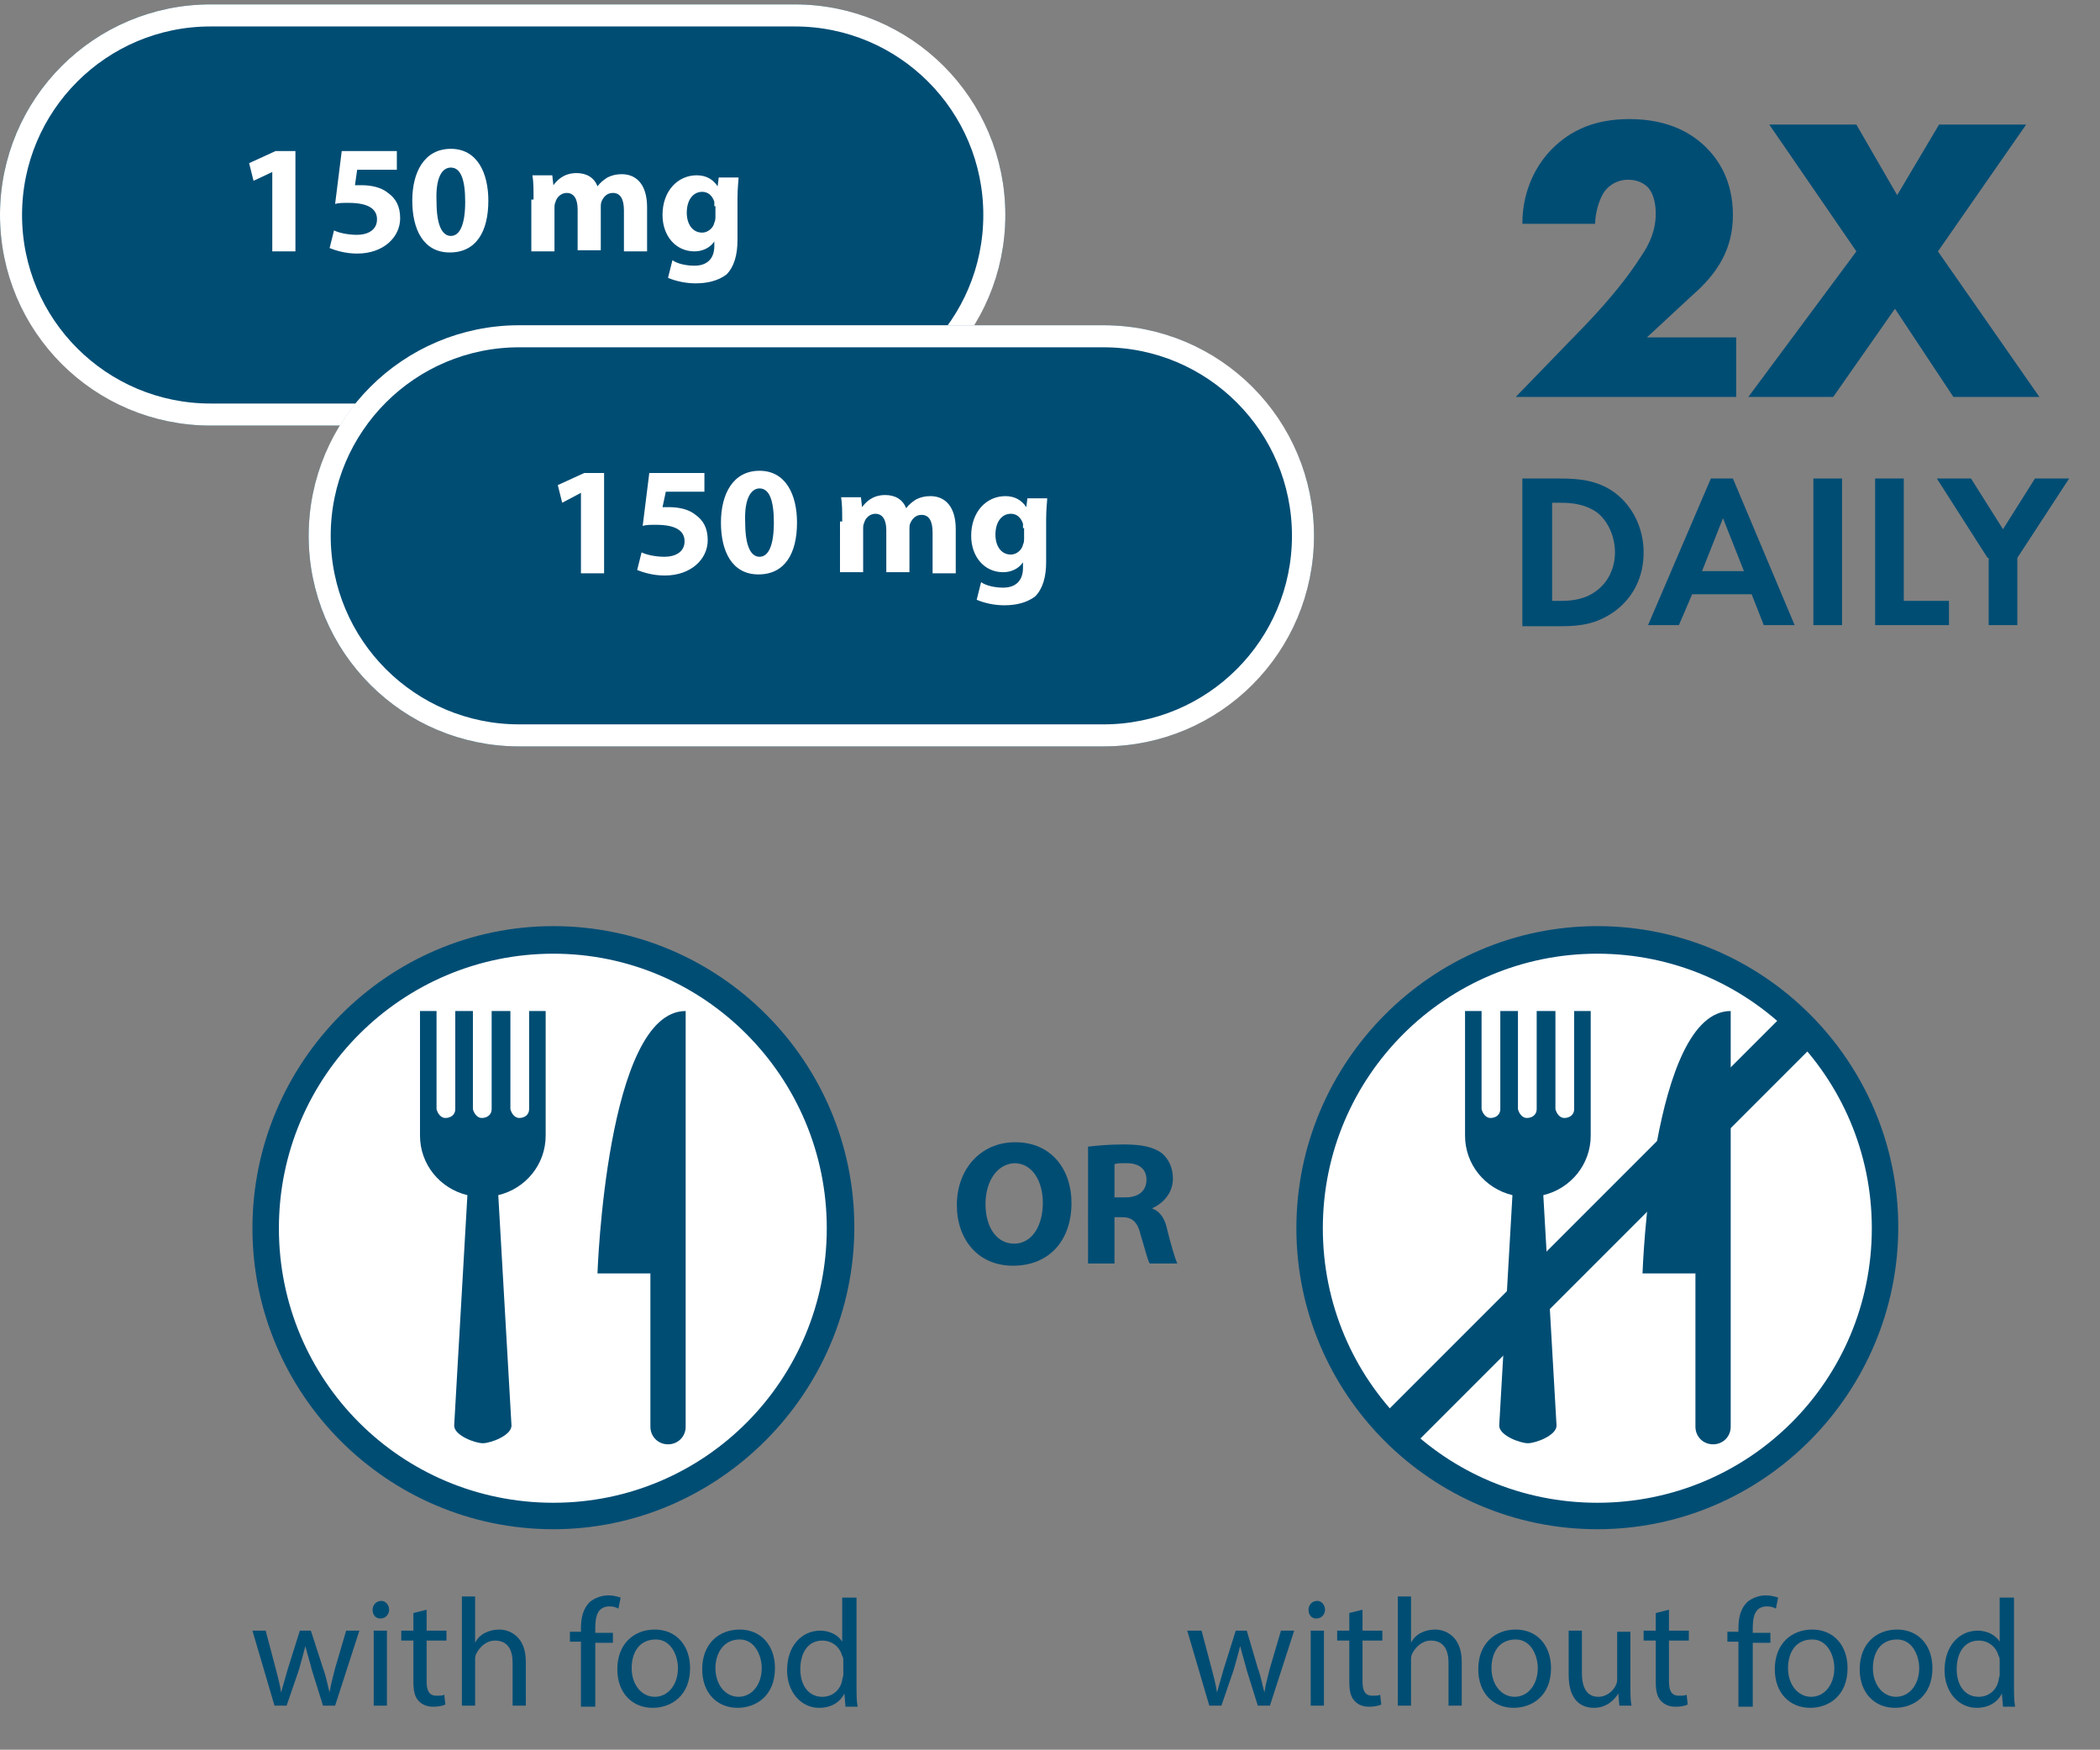 <?xml version="1.0" encoding="utf-8"?>
<!-- Generator: Adobe Illustrator 28.3.0, SVG Export Plug-In . SVG Version: 6.00 Build 0)  -->
<svg version="1.1" id="Layer_1" xmlns="http://www.w3.org/2000/svg" xmlns:xlink="http://www.w3.org/1999/xlink" x="0px" y="0px"
	 viewBox="0 0 190.5 158.7" style="enable-background:new 0 0 190.5 158.7;" xml:space="preserve">
<rect x="0" y="0" width="190.5" height="158.7" fill="#808080" stroke="none"/>
<style type="text/css">
	.st0{fill:#004D74;}
	.st1{fill:none;stroke:#FFFFFF;stroke-width:2;}
	.st2{enable-background:new    ;}
	.st3{fill:#FFFFFF;}
</style>
<path class="st0" d="M19.1,0.4h53c10.5,0,19.1,8.6,19.1,19.1v0c0,10.5-8.6,19.1-19.1,19.1h-53C8.6,38.6,0,30,0,19.5v0
	C0,8.9,8.6,0.4,19.1,0.4z"/>
<path class="st1" d="M19.1,1.4h53c10,0,18.1,8.1,18.1,18.1v0c0,10-8.1,18.1-18.1,18.1h-53C9.1,37.6,1,29.5,1,19.5v0
	C1,9.5,9.1,1.4,19.1,1.4z"/>
<g>
	<g>
		<g id="Group_17351">
			<g>
				<g id="Group_17350">
					<g>
						<g id="Group_17349" transform="translate(0 -0.001)">
							<g class="st2">
								<path class="st3" d="M24.7,15.6L24.7,15.6L23,16.4l-0.4-1.6l2.4-1.1h1.8v9.1h-2.1V15.6z"/>
								<path class="st3" d="M35.9,15.4h-3.5l-0.2,1.4c0.2,0,0.4,0,0.6,0c0.9,0,1.8,0.2,2.4,0.7c0.7,0.5,1.1,1.2,1.1,2.3
									c0,1.7-1.5,3.2-3.9,3.2c-1.1,0-2-0.3-2.5-0.5l0.4-1.6c0.4,0.2,1.2,0.4,2.1,0.4c0.9,0,1.8-0.4,1.8-1.4c0-0.9-0.7-1.5-2.6-1.5
									c-0.5,0-0.9,0-1.2,0.1l0.6-4.8h5V15.4z"/>
								<path class="st3" d="M44.3,18.2c0,2.8-1.1,4.7-3.5,4.7c-2.4,0-3.4-2.1-3.4-4.7c0-2.6,1.1-4.7,3.5-4.7
									C43.3,13.5,44.3,15.7,44.3,18.2z M39.6,18.3c0,2.1,0.5,3.1,1.3,3.1c0.8,0,1.3-1,1.3-3.1c0-2-0.4-3.1-1.3-3.1
									C40.1,15.2,39.5,16.1,39.6,18.3z"/>
								<path class="st3" d="M48.4,18.1c0-0.9,0-1.6-0.1-2.2h1.8l0.1,0.9h0c0.3-0.4,0.9-1.1,2.1-1.1c0.9,0,1.6,0.4,1.9,1.2h0
									c0.3-0.4,0.6-0.6,0.9-0.8c0.4-0.2,0.8-0.3,1.3-0.3c1.3,0,2.3,0.9,2.3,3v4h-2.1v-3.7c0-1-0.3-1.6-1-1.6c-0.5,0-0.8,0.3-1,0.7
									c-0.1,0.2-0.1,0.4-0.1,0.5v4h-2.1V19c0-0.9-0.3-1.5-1-1.5c-0.5,0-0.9,0.4-1,0.8c-0.1,0.2-0.1,0.4-0.1,0.5v4h-2.1V18.1z"/>
								<path class="st3" d="M67,16c0,0.4-0.1,1-0.1,2v3.8c0,1.3-0.3,2.4-1,3.1c-0.8,0.6-1.8,0.8-2.8,0.8c-0.9,0-1.8-0.2-2.5-0.5
									l0.4-1.6c0.4,0.3,1.2,0.5,2,0.5c1,0,1.8-0.5,1.8-1.8v-0.4h0c-0.4,0.6-1.1,0.9-1.8,0.9c-1.7,0-2.9-1.4-2.9-3.3
									c0-2.2,1.4-3.6,3.1-3.6c0.9,0,1.5,0.4,1.9,1h0l0.1-0.8H67z M64.8,18.7c0-0.1,0-0.3,0-0.4c-0.2-0.6-0.6-0.9-1.1-0.9
									c-0.8,0-1.4,0.7-1.4,1.9c0,1,0.5,1.8,1.4,1.8c0.5,0,1-0.4,1.1-0.9c0.1-0.2,0.1-0.4,0.1-0.6V18.7z"/>
							</g>
						</g>
					</g>
				</g>
			</g>
		</g>
	</g>
</g>
<path class="st0" d="M47.1,29.5h53c10.5,0,19.1,8.6,19.1,19.1v0c0,10.5-8.6,19.1-19.1,19.1h-53C36.6,67.7,28,59.2,28,48.6v0
	C28,38.1,36.6,29.5,47.1,29.5z"/>
<path class="st1" d="M47.1,30.5h53c10,0,18.1,8.1,18.1,18.1v0c0,10-8.1,18.1-18.1,18.1h-53c-10,0-18.1-8.1-18.1-18.1v0
	C29,38.6,37.1,30.5,47.1,30.5z"/>
<g>
	<g>
		<g id="Group_17351-2">
			<g>
				<g id="Group_17350-2">
					<g>
						<g id="Group_17349-2" transform="translate(0 -0.001)">
							<g class="st2">
								<path class="st3" d="M52.7,44.7L52.7,44.7L51,45.6L50.6,44l2.4-1.1h1.8v9.1h-2.1V44.7z"/>
								<path class="st3" d="M63.9,44.6h-3.5L60.1,46c0.2,0,0.4,0,0.6,0c0.9,0,1.8,0.2,2.4,0.7c0.7,0.5,1.1,1.2,1.1,2.3
									c0,1.7-1.5,3.2-3.9,3.2c-1.1,0-2-0.3-2.5-0.5l0.4-1.6c0.4,0.2,1.2,0.4,2.1,0.4c0.9,0,1.8-0.4,1.8-1.4c0-0.9-0.7-1.5-2.6-1.5
									c-0.5,0-0.9,0-1.2,0.1l0.6-4.8h5V44.6z"/>
								<path class="st3" d="M72.3,47.4c0,2.8-1.1,4.7-3.5,4.7c-2.4,0-3.4-2.1-3.4-4.7c0-2.6,1.1-4.7,3.5-4.7
									C71.3,42.7,72.3,44.9,72.3,47.4z M67.6,47.4c0,2.1,0.5,3.1,1.3,3.1c0.8,0,1.3-1,1.3-3.1c0-2-0.4-3.1-1.3-3.1
									C68.1,44.3,67.5,45.3,67.6,47.4z"/>
								<path class="st3" d="M76.4,47.3c0-0.9,0-1.6-0.1-2.2h1.8l0.1,0.9h0c0.3-0.4,0.9-1.1,2.1-1.1c0.9,0,1.6,0.4,1.9,1.2h0
									c0.3-0.4,0.6-0.6,0.9-0.8c0.4-0.2,0.8-0.3,1.3-0.3c1.3,0,2.3,0.9,2.3,3v4h-2.1v-3.7c0-1-0.3-1.6-1-1.6c-0.5,0-0.8,0.3-1,0.7
									c-0.1,0.2-0.1,0.4-0.1,0.5v4h-2.1v-3.8c0-0.9-0.3-1.5-1-1.5c-0.5,0-0.9,0.4-1,0.8c-0.1,0.2-0.1,0.4-0.1,0.5v4h-2.1V47.3z"/>
								<path class="st3" d="M95,45.1c0,0.4-0.1,1-0.1,2V51c0,1.3-0.3,2.4-1,3.1c-0.8,0.6-1.8,0.8-2.8,0.8c-0.9,0-1.8-0.2-2.5-0.5
									l0.4-1.6c0.4,0.3,1.2,0.5,2,0.5c1,0,1.8-0.5,1.8-1.8V51h0c-0.4,0.6-1.1,0.9-1.8,0.9c-1.7,0-2.9-1.4-2.9-3.3
									c0-2.2,1.4-3.6,3.1-3.6c0.9,0,1.5,0.4,1.9,1h0l0.1-0.8H95z M92.8,47.9c0-0.1,0-0.3,0-0.4c-0.2-0.6-0.6-0.9-1.1-0.9
									c-0.8,0-1.4,0.7-1.4,1.9c0,1,0.5,1.8,1.4,1.8c0.5,0,1-0.4,1.1-0.9c0.1-0.2,0.1-0.4,0.1-0.6V47.9z"/>
							</g>
						</g>
					</g>
				</g>
			</g>
		</g>
	</g>
</g>
<g class="st2">
	<path class="st0" d="M157.3,36h-19.8l6.3-6.5c2.2-2.3,3.9-4.4,5.1-6.3c0.7-1,1.3-2.3,1.3-3.8c0-0.3,0-1.6-0.7-2.4
		c-0.4-0.4-1-0.7-1.8-0.7c-1,0-1.7,0.5-2.1,1c-0.6,0.8-0.9,2.2-0.9,3h-6.6c0-3.2,1.4-5.5,2.7-6.8c1.7-1.7,3.9-2.7,7-2.7
		c3.7,0,5.8,1.4,7,2.6c1,1,2.4,2.9,2.4,6.1c0,3.1-1.4,5.3-3.7,7.3l-4.1,3.8h8.1V36z"/>
	<path class="st0" d="M168.4,22.8l-7.9-11.5h7.9l3.7,6.4l3.8-6.4h7.9l-8,11.5L185,36h-7.8l-5.3-8l-5.6,8h-7.7L168.4,22.8z"/>
</g>
<g class="st2">
	<path class="st0" d="M141.5,43.4c1.9,0,3.5,0.2,5,1.3c1.6,1.2,2.6,3.2,2.6,5.4c0,2.2-0.9,4.1-2.7,5.4c-1.6,1.1-3,1.3-4.9,1.3h-3.4
		V43.4H141.5z M140.7,54.5h0.8c0.7,0,2.1,0,3.3-0.9c1.1-0.8,1.7-2.1,1.7-3.5c0-1.4-0.6-2.8-1.6-3.6c-1.1-0.8-2.4-0.9-3.3-0.9h-0.8
		V54.5z"/>
	<path class="st0" d="M158.9,53.9h-5.4l-1.2,2.8h-2.8l5.7-13.3h2l5.6,13.3h-2.8L158.9,53.9z M158.2,51.8l-1.9-4.8l-1.9,4.8H158.2z"
		/>
	<path class="st0" d="M167.1,43.4v13.3h-2.6V43.4H167.1z"/>
	<path class="st0" d="M172.7,43.4v11.1h4.1v2.2h-6.7V43.4H172.7z"/>
	<path class="st0" d="M180.3,50.6l-4.6-7.2h3.1l2.9,4.6l2.9-4.6h3.1l-4.7,7.2v6.1h-2.6V50.6z"/>
</g>
<g class="st2">
	<path class="st0" d="M24.1,147.9l0.9,3.4c0.2,0.8,0.4,1.5,0.5,2.2h0c0.2-0.7,0.4-1.4,0.6-2.1l1.1-3.5h1l1.1,3.4
		c0.3,0.8,0.4,1.5,0.6,2.2h0c0.1-0.7,0.3-1.4,0.5-2.2l1-3.4h1.2l-2.2,6.8h-1.1l-1-3.2c-0.2-0.8-0.4-1.4-0.6-2.2h0
		c-0.2,0.8-0.4,1.5-0.6,2.2l-1.1,3.2h-1.1l-2-6.8H24.1z"/>
	<path class="st0" d="M35.3,146c0,0.4-0.3,0.8-0.8,0.8c-0.4,0-0.7-0.3-0.7-0.8c0-0.4,0.3-0.8,0.8-0.8C35,145.2,35.3,145.6,35.3,146z
		 M33.9,154.7v-6.8h1.2v6.8H33.9z"/>
	<path class="st0" d="M38.7,146v1.9h1.8v0.9h-1.8v3.7c0,0.8,0.2,1.3,0.9,1.3c0.3,0,0.6,0,0.7-0.1l0.1,0.9c-0.2,0.1-0.6,0.2-1.1,0.2
		c-0.6,0-1-0.2-1.3-0.5c-0.4-0.4-0.5-1-0.5-1.8v-3.7h-1.1v-0.9h1.1v-1.6L38.7,146z"/>
	<path class="st0" d="M41.9,144.8h1.2v4.2h0c0.2-0.4,0.5-0.7,0.9-0.9c0.4-0.2,0.8-0.3,1.3-0.3c0.9,0,2.4,0.6,2.4,2.9v4h-1.2v-3.9
		c0-1.1-0.4-2-1.6-2c-0.8,0-1.4,0.6-1.7,1.2c-0.1,0.2-0.1,0.4-0.1,0.6v4.1h-1.2V144.8z"/>
	<path class="st0" d="M52.7,154.7v-5.8h-1v-0.9h1v-0.3c0-1,0.2-1.8,0.8-2.4c0.5-0.4,1.1-0.6,1.7-0.6c0.4,0,0.8,0.1,1.1,0.2l-0.2,1
		c-0.2-0.1-0.4-0.2-0.8-0.2c-1.1,0-1.3,0.9-1.3,2v0.4h1.6v0.9h-1.6v5.8H52.7z"/>
	<path class="st0" d="M62.6,151.3c0,2.5-1.7,3.6-3.4,3.6c-1.8,0-3.2-1.3-3.2-3.5c0-2.3,1.5-3.6,3.4-3.6
		C61.3,147.8,62.6,149.2,62.6,151.3z M57.3,151.3c0,1.5,0.9,2.6,2.1,2.6c1.2,0,2.1-1.1,2.1-2.6c0-1.1-0.6-2.6-2-2.6
		C57.9,148.7,57.3,150,57.3,151.3z"/>
	<path class="st0" d="M70.3,151.3c0,2.5-1.7,3.6-3.4,3.6c-1.8,0-3.2-1.3-3.2-3.5c0-2.3,1.5-3.6,3.4-3.6
		C69,147.8,70.3,149.2,70.3,151.3z M64.9,151.3c0,1.5,0.9,2.6,2.1,2.6c1.2,0,2.1-1.1,2.1-2.6c0-1.1-0.6-2.6-2-2.6
		C65.6,148.7,64.9,150,64.9,151.3z"/>
	<path class="st0" d="M77.7,144.8v8.2c0,0.6,0,1.3,0.1,1.8h-1.1l-0.1-1.2h0c-0.4,0.8-1.2,1.3-2.3,1.3c-1.6,0-2.9-1.4-2.9-3.4
		c0-2.3,1.4-3.6,3-3.6c1,0,1.7,0.5,2,1h0v-4H77.7z M76.5,150.7c0-0.2,0-0.4-0.1-0.5c-0.2-0.8-0.9-1.4-1.8-1.4c-1.3,0-2,1.1-2,2.6
		c0,1.4,0.7,2.5,2,2.5c0.8,0,1.6-0.5,1.8-1.5c0-0.2,0.1-0.3,0.1-0.5V150.7z"/>
</g>
<g class="st2">
	<path class="st0" d="M109,147.9l0.9,3.4c0.2,0.8,0.4,1.5,0.5,2.2h0c0.2-0.7,0.4-1.4,0.6-2.1l1.1-3.5h1l1,3.4
		c0.3,0.8,0.4,1.5,0.6,2.2h0c0.1-0.7,0.3-1.4,0.5-2.2l1-3.4h1.2l-2.2,6.8h-1.1l-1-3.2c-0.2-0.8-0.4-1.4-0.6-2.2h0
		c-0.2,0.8-0.4,1.5-0.6,2.2l-1.1,3.2h-1.1l-2-6.8H109z"/>
	<path class="st0" d="M120.2,146c0,0.4-0.3,0.8-0.8,0.8c-0.4,0-0.7-0.3-0.7-0.8c0-0.4,0.3-0.8,0.8-0.8
		C119.9,145.2,120.2,145.6,120.2,146z M118.9,154.7v-6.8h1.2v6.8H118.9z"/>
	<path class="st0" d="M123.6,146v1.9h1.8v0.9h-1.8v3.7c0,0.8,0.2,1.3,0.9,1.3c0.3,0,0.6,0,0.7-0.1l0.1,0.9c-0.2,0.1-0.6,0.2-1.1,0.2
		c-0.6,0-1-0.2-1.3-0.5c-0.4-0.4-0.5-1-0.5-1.8v-3.7h-1.1v-0.9h1.1v-1.6L123.6,146z"/>
	<path class="st0" d="M126.8,144.8h1.2v4.2h0c0.2-0.4,0.5-0.7,0.9-0.9c0.4-0.2,0.8-0.3,1.3-0.3c0.9,0,2.4,0.6,2.4,2.9v4h-1.2v-3.9
		c0-1.1-0.4-2-1.6-2c-0.8,0-1.4,0.6-1.7,1.2c-0.1,0.2-0.1,0.4-0.1,0.6v4.1h-1.2V144.8z"/>
	<path class="st0" d="M140.7,151.3c0,2.5-1.7,3.6-3.4,3.6c-1.8,0-3.2-1.3-3.2-3.5c0-2.3,1.5-3.6,3.4-3.6
		C139.4,147.8,140.7,149.2,140.7,151.3z M135.3,151.3c0,1.5,0.9,2.6,2.1,2.6c1.2,0,2.1-1.1,2.1-2.6c0-1.1-0.6-2.6-2-2.6
		C135.9,148.7,135.3,150,135.3,151.3z"/>
	<path class="st0" d="M147.9,152.9c0,0.7,0,1.3,0.1,1.8h-1.1l-0.1-1.1h0c-0.3,0.5-1,1.3-2.2,1.3c-1.1,0-2.3-0.6-2.3-3v-4h1.2v3.8
		c0,1.3,0.4,2.2,1.5,2.2c0.8,0,1.4-0.6,1.6-1.1c0.1-0.2,0.1-0.4,0.1-0.6v-4.2h1.2V152.9z"/>
	<path class="st0" d="M151.4,146v1.9h1.8v0.9h-1.8v3.7c0,0.8,0.2,1.3,0.9,1.3c0.3,0,0.6,0,0.7-0.1l0.1,0.9c-0.2,0.1-0.6,0.2-1.1,0.2
		c-0.6,0-1-0.2-1.3-0.5c-0.4-0.4-0.5-1-0.5-1.8v-3.7h-1.1v-0.9h1.1v-1.6L151.4,146z"/>
	<path class="st0" d="M157.7,154.7v-5.8h-1v-0.9h1v-0.3c0-1,0.2-1.8,0.8-2.4c0.5-0.4,1.1-0.6,1.7-0.6c0.4,0,0.8,0.1,1.1,0.2l-0.2,1
		c-0.2-0.1-0.4-0.2-0.8-0.2c-1.1,0-1.3,0.9-1.3,2v0.4h1.6v0.9h-1.6v5.8H157.7z"/>
	<path class="st0" d="M167.6,151.3c0,2.5-1.7,3.6-3.4,3.6c-1.8,0-3.2-1.3-3.2-3.5c0-2.3,1.5-3.6,3.4-3.6
		C166.3,147.8,167.6,149.2,167.6,151.3z M162.2,151.3c0,1.5,0.9,2.6,2.1,2.6c1.2,0,2.1-1.1,2.1-2.6c0-1.1-0.6-2.6-2-2.6
		C162.8,148.7,162.2,150,162.2,151.3z"/>
	<path class="st0" d="M175.3,151.3c0,2.5-1.7,3.6-3.4,3.6c-1.8,0-3.2-1.3-3.2-3.5c0-2.3,1.5-3.6,3.4-3.6
		C174,147.8,175.3,149.2,175.3,151.3z M169.9,151.3c0,1.5,0.9,2.6,2.1,2.6c1.2,0,2.1-1.1,2.1-2.6c0-1.1-0.6-2.6-2-2.6
		C170.5,148.7,169.9,150,169.9,151.3z"/>
	<path class="st0" d="M182.7,144.8v8.2c0,0.6,0,1.3,0.1,1.8h-1.1l-0.1-1.2h0c-0.4,0.8-1.2,1.3-2.3,1.3c-1.6,0-2.9-1.4-2.9-3.4
		c0-2.3,1.4-3.6,3-3.6c1,0,1.7,0.5,2,1h0v-4H182.7z M181.4,150.7c0-0.2,0-0.4-0.1-0.5c-0.2-0.8-0.9-1.4-1.8-1.4c-1.3,0-2,1.1-2,2.6
		c0,1.4,0.7,2.5,2,2.5c0.8,0,1.6-0.5,1.8-1.5c0-0.2,0.1-0.3,0.1-0.5V150.7z"/>
</g>
<g>
	<path id="Path_64194" class="st3" d="M76.3,111.4c0,14.4-11.7,26.1-26.1,26.1l0,0c-14.4,0-26.1-11.7-26.1-26.1c0,0,0,0,0,0
		c0-14.4,11.7-26.1,26.1-26.1S76.3,96.9,76.3,111.4"/>
	<g id="Path_64195">
		<path class="st0" d="M50.2,138.7c-15.1,0-27.3-12.3-27.3-27.3S35.1,84,50.2,84s27.3,12.3,27.3,27.3S65.2,138.7,50.2,138.7z
			 M50.2,86.5c-13.7,0-24.9,11.1-24.9,24.9s11.1,24.9,24.9,24.9S75,125.1,75,111.4S63.9,86.5,50.2,86.5z"/>
	</g>
	<path id="Path_64196" class="st3" d="M171,111.4c0,14.4-11.7,26.1-26.1,26.1l0,0c-14.4,0-26.1-11.7-26.1-26.1c0,0,0,0,0,0
		c0-14.4,11.7-26.1,26.1-26.1C159.3,85.3,171,96.9,171,111.4"/>
	<g id="Path_64197">
		<path class="st0" d="M144.9,138.7c-15.1,0-27.3-12.3-27.3-27.3S129.8,84,144.9,84s27.3,12.3,27.3,27.3S160,138.7,144.9,138.7z
			 M144.9,86.5c-13.7,0-24.9,11.1-24.9,24.9s11.1,24.9,24.9,24.9s24.9-11.1,24.9-24.9S158.6,86.5,144.9,86.5z"/>
	</g>
	<g id="Path_64199">
		
			<rect x="119.1" y="109.7" transform="matrix(0.707 -0.707 0.707 0.707 -36.506 135.199)" class="st0" width="51.8" height="3.9"/>
	</g>
	<path id="Path_64207" class="st0" d="M48,100.6c0,0.5-0.4,0.8-0.9,0.8c0,0,0,0,0,0c-0.4,0-0.7-0.4-0.8-0.8v-8.9h-1.7v8.9
		c0,0.5-0.4,0.8-0.9,0.8c0,0,0,0,0,0c-0.4,0-0.7-0.4-0.8-0.8v-8.9h-1.6v8.9c0,0.5-0.4,0.8-0.9,0.8c0,0,0,0,0,0
		c-0.4,0-0.7-0.4-0.8-0.8v-8.9h-1.5V103c0,2.6,1.8,4.8,4.3,5.4l-1.2,20.9c0,0.9,1.9,1.6,2.6,1.6s2.6-0.7,2.6-1.6l-1.2-20.9
		c2.5-0.6,4.3-2.8,4.3-5.4V91.7H48V100.6z"/>
	<path id="Path_64208" class="st0" d="M54.2,115.5H59v13.9c0,0.9,0.7,1.6,1.6,1.6s1.6-0.7,1.6-1.6V91.7
		C55,91.7,54.2,115.5,54.2,115.5"/>
	<path id="Path_64211" class="st0" d="M142.8,100.6c0,0.5-0.4,0.8-0.9,0.8c0,0,0,0,0,0c-0.4,0-0.7-0.4-0.8-0.8v-8.9h-1.7v8.9
		c0,0.5-0.4,0.8-0.9,0.8c0,0,0,0,0,0c-0.4,0-0.7-0.4-0.8-0.8v-8.9h-1.6v8.9c0,0.5-0.4,0.8-0.9,0.8c0,0,0,0,0,0
		c-0.4,0-0.7-0.4-0.8-0.8v-8.9h-1.5V103c0,2.6,1.8,4.8,4.3,5.4l-1.2,20.9c0,0.9,1.9,1.6,2.6,1.6c0.7,0,2.6-0.7,2.6-1.6l-1.2-20.9
		c2.5-0.6,4.3-2.8,4.3-5.4V91.7h-1.5V100.6z"/>
	<path id="Path_64212" class="st0" d="M149,115.5h4.8v13.9c0,0.9,0.7,1.6,1.6,1.6s1.6-0.7,1.6-1.6V91.7
		C149.8,91.7,149,115.5,149,115.5"/>
</g>
<g class="st2">
	<path class="st0" d="M97.2,109.1c0,3.5-2.1,5.7-5.3,5.7c-3.2,0-5.1-2.4-5.1-5.5c0-3.2,2.1-5.7,5.3-5.7
		C95.4,103.6,97.2,106.1,97.2,109.1z M89.4,109.2c0,2.1,1,3.6,2.6,3.6c1.6,0,2.6-1.6,2.6-3.7c0-1.9-0.9-3.6-2.6-3.6
		C90.4,105.6,89.4,107.2,89.4,109.2z"/>
	<path class="st0" d="M98.7,104c0.8-0.1,2-0.2,3.2-0.2c1.6,0,2.7,0.2,3.5,0.8c0.6,0.5,1,1.3,1,2.3c0,1.4-1,2.3-1.9,2.7v0
		c0.8,0.3,1.2,1,1.4,2c0.3,1.2,0.7,2.6,0.9,3h-2.5c-0.2-0.3-0.4-1.2-0.8-2.5c-0.3-1.3-0.8-1.7-1.7-1.7h-0.7v4.2h-2.4V104z
		 M101.1,108.6h1c1.2,0,1.9-0.6,1.9-1.6c0-1-0.7-1.5-1.8-1.5c-0.6,0-0.9,0-1.1,0.1V108.6z"/>
</g>
</svg>
